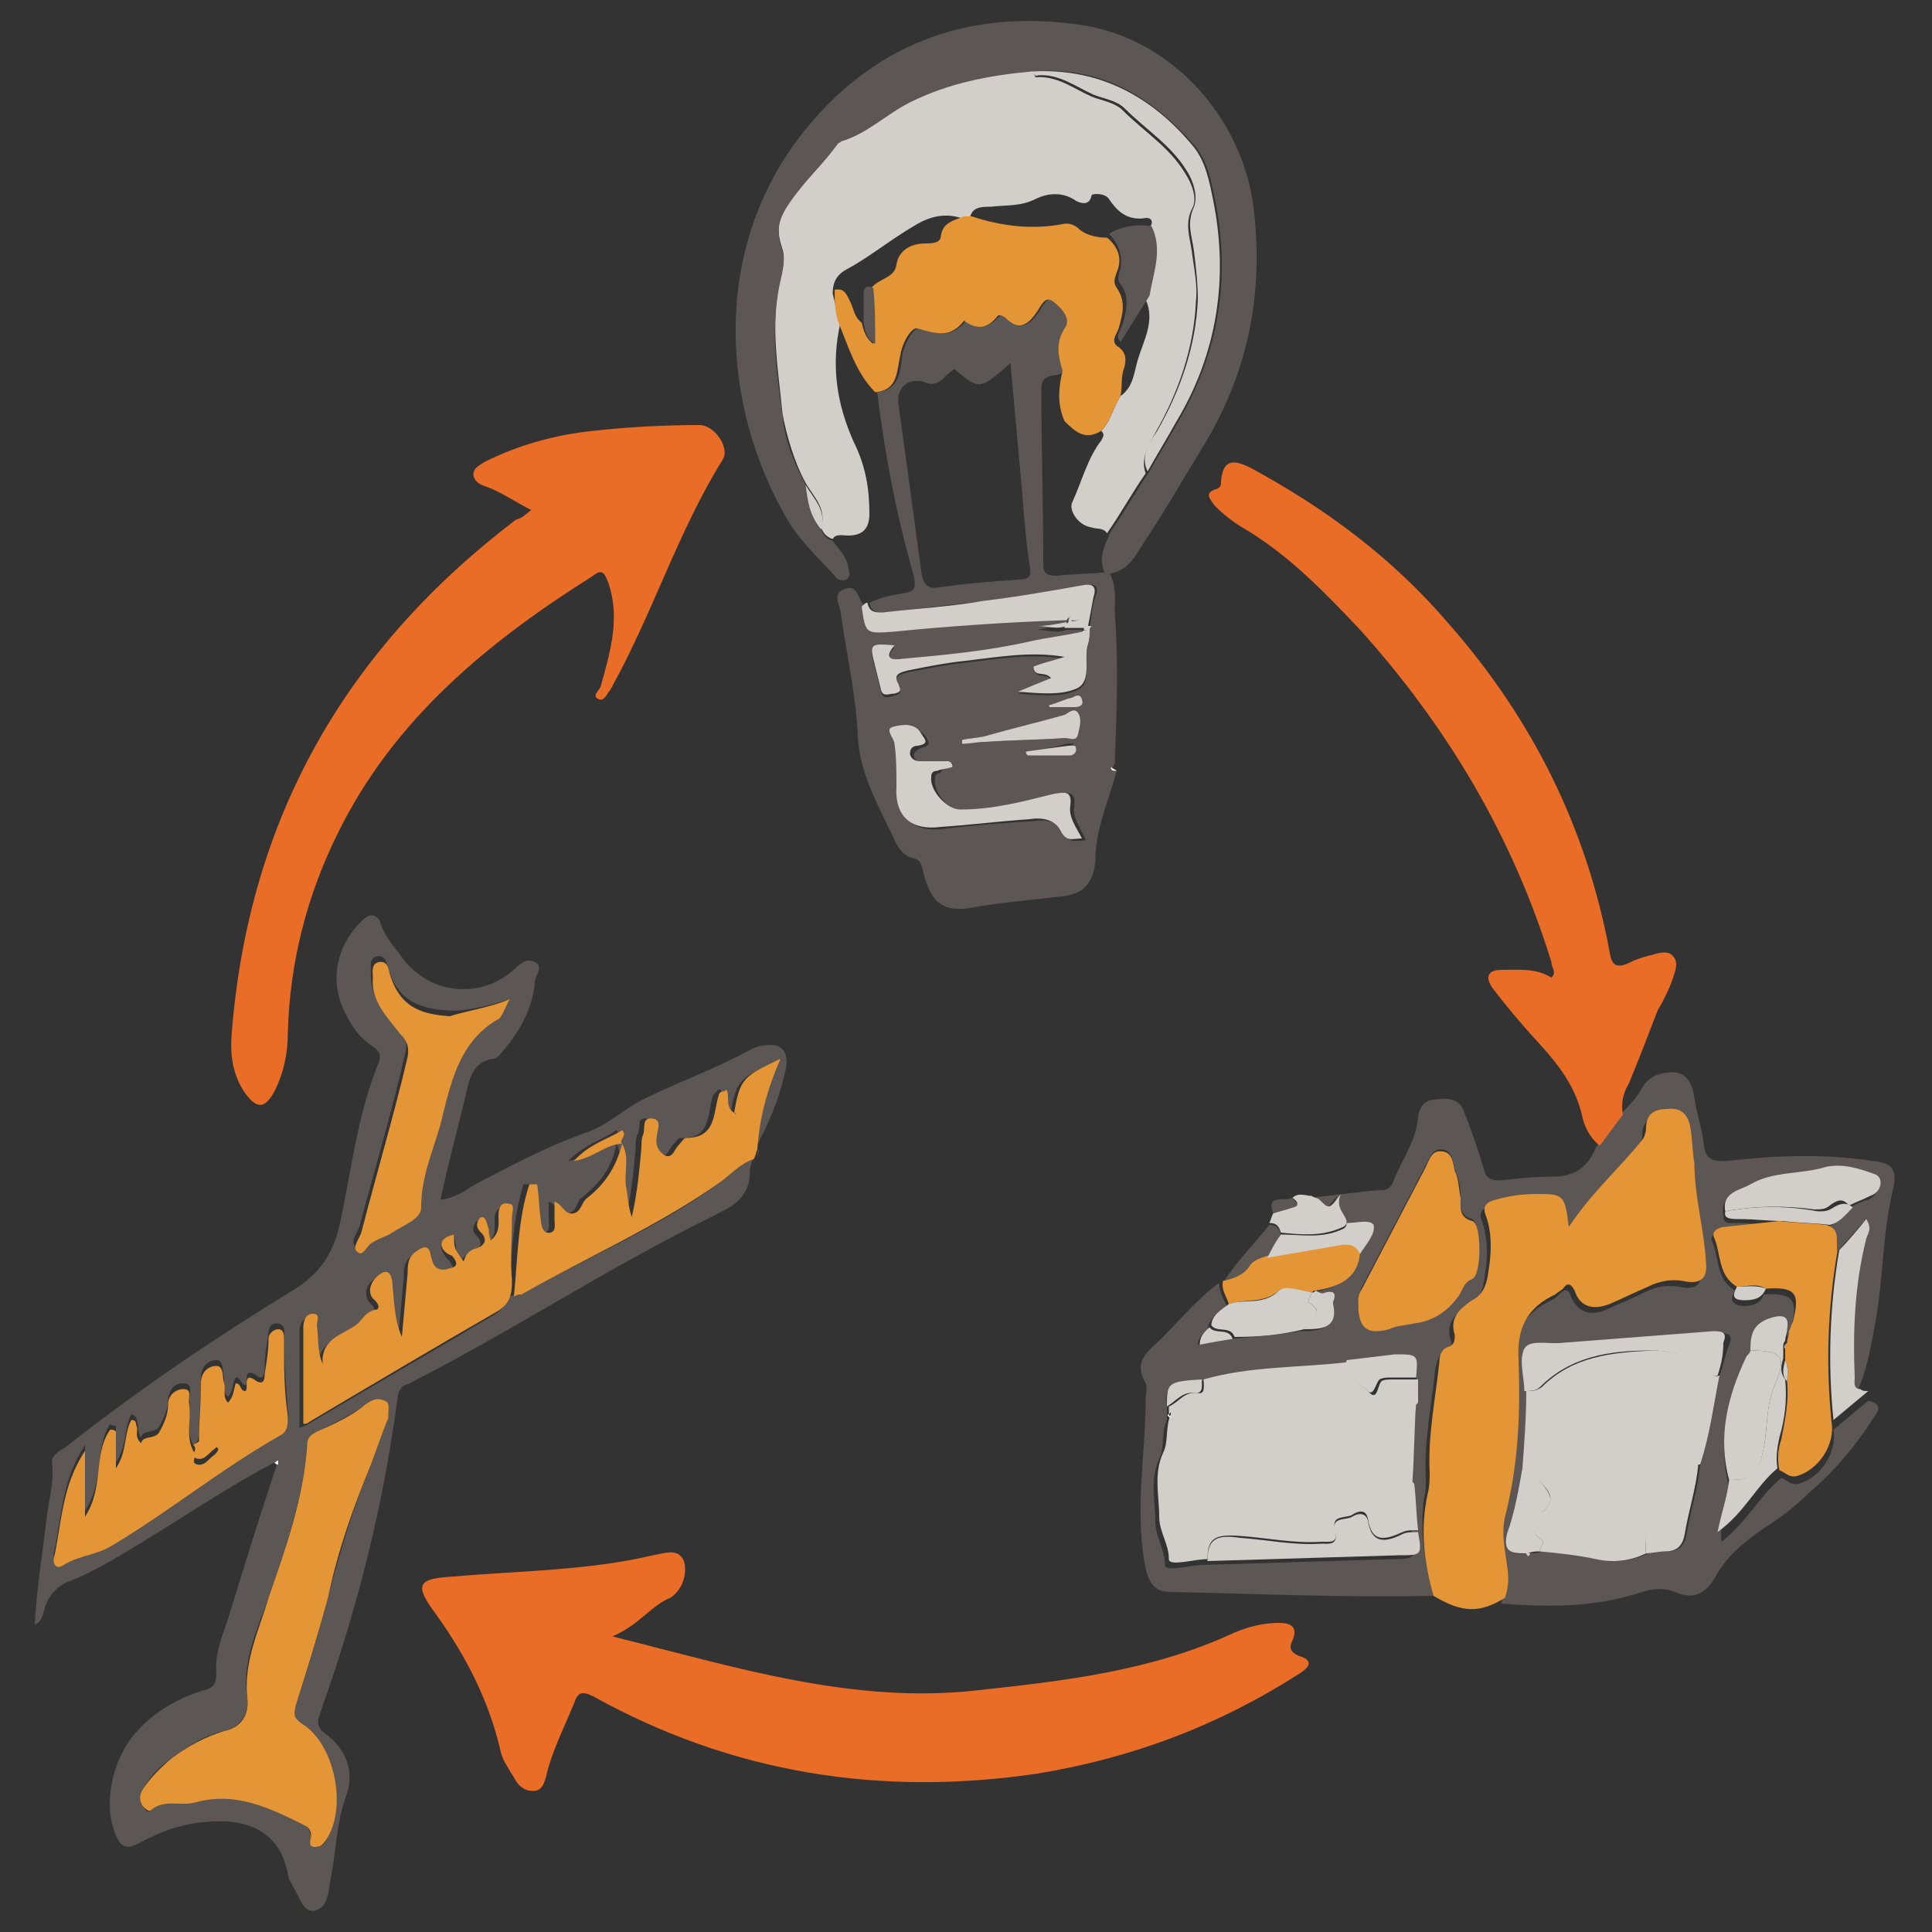 <?xml version="1.0" encoding="utf-8"?>
<!-- Generator: Adobe Illustrator 21.0.2, SVG Export Plug-In . SVG Version: 6.00 Build 0)  -->
<svg version="1.1" id="Layer_1" xmlns="http://www.w3.org/2000/svg" xmlns:xlink="http://www.w3.org/1999/xlink" x="0px" y="0px"
	 viewBox="0 0 100 100" style="enable-background:new 0 0 100 100;" xml:space="preserve">
<rect x="0" y="0" width="100" height="100" fill="#333333" stroke="none"/>
<style type="text/css">
	.st0{fill:#5C5654;}
	.st1{fill:#E96C27;}
	.st2{fill:#D2CECA;}
	.st3{fill:#E49535;}
	.st4{fill:#F5F4F3;}
	.st5{fill:#FEFDFD;}
</style>
<g>
	<path class="st0" d="M14.2,75.7c-2.3,1.2-4.5,2.7-6.8,4.1c-1.2,0.7-2.4,1.5-3.7,2c-0.6,0.2-1.2,0.7-1.4,1.5
		c-0.1,0.3-0.1,0.6-0.5,0.8c0.1-1.9,0.4-3.7,0.6-5.4c0.1-1,0.4-1.9,0.3-2.9c-0.1-0.5,0.4-0.7,0.7-0.9c3.8-3,7.8-5.7,11.9-8.2
		c1.4-0.9,2-2,2.3-3.4c0.6-2.8,0.9-5.6,2-8.3c0.2-0.5-0.1-0.7-0.4-0.9c-0.6-0.4-1-1-1.3-1.6c-0.9-1.7-0.5-3.6,0.9-4.9
		c0.4-0.4,0.8-0.2,0.9,0.2c0.2,0.6,0.6,1.1,1,1.6c1.4,2.1,4.2,2.4,6,0.7c0.3-0.3,0.6-0.5,1-0.3c0.4,0.2,0.1,0.6,0,0.9
		c-0.1,1.4-0.7,2.5-1.5,3.5c-0.2,0.2-0.4,0.6-0.7,0.6c-1.1,0.2-1.2,1.1-1.4,1.9c-0.4,1.7-0.9,3.5-1.3,5.4c0.8-0.1,1.3-0.5,1.8-0.8
		c1.9-1,3.8-2,5.8-2.7c1.1-0.4,1.9-1.2,2.9-1.7c1.8-0.9,3.8-1.6,5.6-2.6c0.2-0.1,0.5-0.2,0.8-0.2c0.7-0.1,1.1,0.3,1,1.1
		c-0.3,1.5-0.9,3-1.7,4.4c0.1-1.6,0.5-3.1,1.2-4.7c-1.9,0.9-2.1,1-2.4,2.8l0,0c-0.6-0.3-0.3-0.9-0.5-1.3c-0.1,0-0.2,0-0.2,0.1
		c-0.1,0.1-0.1,0.1-0.2,0.2c-0.3,1-0.1,2.3-1.7,2.2c-0.1,0-0.3,0.3-0.4,0.4c-0.2,0.2-0.3,0.7-0.7,0.5c-0.4-0.2-0.5-0.6-0.4-1
		c0.1-0.3,0.4-0.8-0.2-0.9c-0.6-0.1-0.3,0.5-0.5,0.8c-0.1,0.2-0.1,0.5-0.1,0.7c-0.1,1.2-0.2,2.3-0.5,3.6c-0.2-0.7-0.3-1.1-0.3-1.6
		c-0.1-0.7,0.2-1.5-0.2-2.2c-0.2-0.2,0.3-0.5,0-0.7c-0.7,0.5-1.6,0.7-2.5,1.6c1-0.2,1.6-0.9,2.5-0.9c-0.2,1.2-0.8,2-1.8,2.8
		c-0.3,0.2-0.2,0.7-0.7,0.8c-0.5,0.1-0.6-0.5-1-0.6c0,0.3,0,0.6,0,0.9c0,0.3,0.1,0.6-0.2,0.7c-0.4,0.1-0.4-0.4-0.5-0.6
		c-0.1-0.6-0.1-1.3-0.2-1.9c-0.1,0-0.2,0-0.4,0c-0.6,1.9-0.6,3.8-0.8,5.8C26.8,67,26.9,67,27,67c3.5-2,7.2-3.5,10.4-5.9
		c0.5-0.4,1-0.9,1.6-1.1c-0.3,0.4-0.1,0.9-0.3,1.4c-0.4,1-1.2,1.2-1.9,1.6c-5.3,2.6-10.3,5.9-15.6,8.6c-0.3,0.1-0.5,0.2-0.6,0.6
		c-0.7,5.4-2,10.7-3.8,15.8c-0.1,0.3-0.2,0.6-0.3,0.9c-0.1,0.3,0,0.6,0.3,0.8c1.1,0.8,1.6,2,1.1,3.3c-0.5,1.4-0.5,2.9-0.8,4.3
		c-0.1,0.6-0.1,1.4-0.8,1.6c-0.6,0.1-0.8-0.7-1.1-1.2c-0.1-0.2-0.3-0.5-0.3-0.7c-0.4-2.2-2.1-2.9-4.2-2.7c-1.3,0.1-2.4,0.5-3.5,1.1
		c-0.6,0.3-0.9,0.3-1.2-0.4c-0.7-1.6-0.2-4,1.1-5.4c0.9-1,2.1-1.7,3.4-2.1c0.5-0.1,0.7-0.3,0.7-0.9c-0.1-1,0.3-1.9,0.6-2.8
		c0.8-2.6,1.6-5.2,2.5-7.9c0-0.1,0-0.1,0-0.2C14.3,75.7,14.3,75.7,14.2,75.7z M23.5,63.9c-1,0.2-0.7,0.9-0.3,1.3
		c0.5,0.6,0.1,0.6-0.3,0.7c-0.6,0.1-0.7-0.2-0.8-0.7c-0.1-0.8-0.5-0.5-0.8-0.2c-0.4,0.3-0.4,0.7-0.4,1.1c-0.1,1.1-0.2,2.2-0.3,3.3
		c-0.4-0.9-0.4-1.9-0.5-2.9c0-0.6-0.3-0.6-0.7-0.3c-0.5,0.3-0.6,0.9-0.2,1.3c0.3,0.3,0.2,0.5,0,0.5c-0.5,0.1-0.6,0.6-1,0.8
		c-0.7,0.5-1.8,0.7-1.7,2c-0.4-0.7-0.3-1.4-0.3-2c0-0.2,0.2-0.6-0.2-0.6c-0.3,0-0.5,0.3-0.5,0.7c0,1.7,0,3.3,0,5
		c0.1,0,0.2-0.1,0.3-0.1c3.2-1.9,6.5-3.8,9.7-5.7c0.7-0.4,0.9-0.9,0.8-1.6c0-1.1,0-2.2,0-3.3c0-0.3,0.2-0.6-0.2-0.7
		c-0.4,0-0.5,0.3-0.5,0.6c0,0.4,0.1,0.9-0.4,1.3c0-0.3,0-0.4-0.1-0.6c0-0.2,0-0.5-0.3-0.6c0,0-0.2,0-0.2,0.1
		c-0.2,0.3-0.1,0.5,0.1,0.7c0.4,0.4,0,0.7-0.2,0.8c-0.4,0.1-0.6,0.3-0.7,0.7C23.6,64.6,23.6,64.6,23.5,63.9
		C23.5,63.9,23.6,63.8,23.5,63.9C23.6,63.8,23.5,63.9,23.5,63.9z M10,74.8c-0.4-0.8-0.1-1.6-0.2-2.4c0-0.3,0.2-0.8-0.3-0.8
		c-0.4,0-0.7,0.2-0.8,0.8c0,0.5-0.2,1-0.5,1.5c-0.3,0.3-0.8,0.1-0.9,0.5c-0.2-0.2-0.1-0.5-0.2-0.8c0-0.1,0-0.3-0.3-0.4
		c-0.4,0.7-0.2,1.6-0.8,2.5c0-0.8,0-1.3,0-1.9c-0.1,0-0.2,0-0.3-0.1c-0.8,1.2-0.3,3-1.3,4.5c0-1.2,0-2.2,0-3.4
		c-1.2,1.8-1.2,3.7-1.6,5.5c-0.1,0.3,0.1,0.7,0.5,0.4c0.8-0.5,1.7-0.5,2.5-1c3-1.8,5.6-4,8.7-5.7c0.4-0.2,0.5-0.6,0.4-1
		c-0.1-1.3-0.2-2.6-0.2-3.9c0-0.2,0.1-0.5-0.3-0.6c-0.3,0-0.5,0.1-0.5,0.5c-0.1,0.6-0.2,1.2-0.2,1.8c0,0.3-0.1,0.7-0.4,0.4
		c-0.8-0.5-0.4,0.4-0.6,0.5c-0.3-0.1-0.2-0.4-0.5-0.4c-0.2,0.3-0.1,0.7-0.4,1c-0.3-0.3-0.2-0.7-0.2-1c-0.1-0.3,0-0.9-0.4-0.9
		c-0.4,0-0.8,0.3-0.8,0.9c0,1-0.1,2-0.1,3C10.2,74.7,10.1,74.7,10,74.8z M20.1,73.4c0-0.4,0.1-0.7-0.2-0.9c-0.4-0.2-0.7,0-1,0.2
		c-0.8,0.6-1.7,1-2.5,1.4c-0.4,0.2-0.4,0.4-0.5,0.7c-0.2,2.7-1.1,5.3-2,7.9c-0.6,1.7-1.4,3.3-1.1,5.2c0.1,0.7-0.3,1.5-1.2,1.7
		c-1,0.2-1.9,0.8-2.7,1.4c-0.6,0.4-1.1,0.9-1.5,1.6c-0.2,0.3-0.2,0.6,0,0.9c0.1,0.1,0.2,0.4,0.4,0.2c0.7-0.7,1.6-0.2,2.3-0.4
		c2.1-0.7,3.9,0.3,5.7,1.2c0.2,0.1,0.2,0.3,0.3,0.5c0,0.2-0.1,0.5,0.2,0.6c0.3,0,0.5-0.1,0.6-0.4c1-1.7,0.4-5-1.3-6
		c-0.4-0.2-0.5-0.4-0.3-0.9c0.6-1.9,1.2-3.7,1.7-5.7c0.6-2.3,1.3-4.6,2.2-6.8C19.5,74.9,19.8,74.1,20.1,73.4z M26.4,51.7
		c-0.8,0.3-2.5,0.7-3.2,0.6c-1.8-0.1-2.6-0.7-3.1-2.1c-0.1-0.3-0.1-0.8-0.6-0.7c-0.4,0.1-0.3,0.5-0.3,0.8c-0.1,1.2,0.7,2,1.4,2.9
		c0.3,0.4,0.5,0.6,0.4,1.2c-0.7,3.1-1.6,6.1-2.4,9.1c-0.1,0.3-0.5,0.8-0.2,1c0.4,0.3,0.5-0.3,0.8-0.5c0.3-0.2,0.7-0.3,1-0.5
		c0.6-0.3,1.4-0.6,1.5-1.3c0-1.5,0.7-2.9,1-4.3c0.5-2,0.9-4.2,2.9-5.4C25.9,52.7,26.1,52.2,26.4,51.7z"/>
	<path class="st0" d="M74.2,82.6c-4.5,0.1-9-0.1-13.6-0.2c-0.8,0-1.1-0.4-1.3-1.2c-0.6-3,0-5.9,0-8.8c0-0.3,0.1-0.6,0-0.8
		c-0.7-1.2,0.2-1.7,0.8-2.3c1-1,1.9-2.1,3-2.9c0,0,0,0,0,0c0,0.4,0.2,0.8,0.4,1.2c-0.4,0.3-0.9,0.6-1,1.2c-0.2,0.2-0.5,0.4-0.5,0.8
		c0.6-0.1,1.2-0.2,1.7-0.3c1.2-0.1,2.4-0.2,3.6-0.4c0.8,0,1.8,0,1.5-1.3c0,0,0-0.1,0-0.1c0.2-0.4,0-0.6-0.4-0.5
		c-0.2,0.1-0.4,0-0.5-0.1c1.1-0.2,2.2-0.6,2.3-2c0.4-0.5,0.9-1,0.7-1.5c-0.1-0.3-0.9-0.1-1.4-0.1c-0.1-0.4-0.6-0.7-0.3-1.4
		c-0.6,0.8-0.6,0.8-1.1,0.3c-0.1-0.1-0.3-0.2-0.4-0.2c1.2-0.1,2.5-0.3,3.7-0.4c0.3,0,0.5,0,0.7-0.4c0.4-1.1,1.2-2.1,1.3-3.4
		c0.1-0.6,0.4-0.9,1-0.9c0.6-0.1,1.2,0,1.4,0.7c0.4,1,0.7,1.9,1,2.9c0.1,0.5,0.4,0.6,0.8,0.6c0.9-0.1,1.9-0.2,2.8-0.2
		c1.1,0,1.8-0.5,2.2-1.5c0.4-0.5,0.8-1.1,1.2-1.6c0.4-0.5,0.9-0.9,1.2-1.5c0.4-0.7,1.1-0.8,1.7-0.8c0.7,0.1,0.9,0.7,1,1.3
		c0.1,0.8,0.4,1.6,0.5,2.5c0.1,0.7,0.4,0.8,1.1,0.8c2.6-0.3,5.1-0.4,7.7,0c0.9,0.1,1.2,0.4,1,1.4c-0.6,2.4-0.5,4.9-1,7.3
		c-0.2,1.1-0.4,2.2-0.9,3.3c-0.4,0-0.3-0.4-0.3-0.6c-0.1-2.4,0-4.8,0.6-7.2c0.1-0.3,0.2-0.5,0-1c-0.5,0.6-1,1.1-1.4,1.6
		c-0.1-0.5,0.1-1.2-0.6-1.4c0.6,0,0.9-0.5,1.2-0.9c0.3-0.2,0.7-0.4,1.1-0.5c0.6-0.3,0.7-1,0.3-1.1c-0.8-0.3-1.7-0.6-2.6-0.4
		c-1.3,0.3-2.7,0.2-3.9,0.9c-0.6,0.3-1.5,0.4-1.3,1.4c0,0.5,0.3,0.4,0.6,0.4c0.7,0,1.5,0.1,2.2,0.1c-0.9,0.1-1.9,0.2-2.8,0.3
		c-0.3,0-0.7,0.2-0.6,0.5c0.4,0.9,0.2,2,1.2,2.6c-0.2,0.4-0.3,0.7,0.4,0.8c0.5,0,0.9-0.1,1.1-0.6c1.5-0.1,1.8,0.3,1.4,1.7
		c0,0.2-0.1,0.3-0.2,0.5c0-0.7-0.1-0.8-0.8-0.6c-1,0.2-1.1,0.9-1.1,1.7c-0.1,0.1-0.2,0.2-0.2,0.3c-1,2-1.5,4.1-0.9,6.4
		c-0.1,0.9-0.5,1.7-0.4,2.8c1.3-1,2-2.4,3.1-3.3c0.3,0.1,0.5,0.4,0.9,0.3c1.1-0.3,2-1.6,1.8-2.8c0.6-0.5,1.2-1,1.8-1.5
		c0.9,0.2,0.4,0.7,0.2,1c-0.9,1.4-2,2.7-3.3,3.8c-0.7,0.7-1.5,1.3-2.3,1.8c-1,0.7-1.9,1.4-2.5,2.5c-0.4,0.7-1,1.3-2.1,0.8
		c-0.5-0.2-1.1-0.2-1.7,0c-2.4,0.8-4.8,0.8-7.3,0.6c0.2-0.5,0.2-1.1,0.1-1.7c-0.1-0.8-0.3-1.6-0.1-2.5c0.6-2.7,0.8-5.4,0.7-8.1
		c-0.1-1.6,0.4-2.7,1.9-3.4c0.2-0.1,0.3-0.2,0.4-0.3c0.3-0.3,0.5-0.3,0.6,0.1c0.4,0.9,1.1,1,1.8,0.7c0.7-0.3,1.4-0.6,2-0.9
		c0.6-0.3,1.1-0.4,1.8-0.3c0.9,0.2,1.2-0.1,1.2-1c-0.1-1.7-0.6-3.4-0.6-5.1c0-0.6-0.1-1.2-0.2-1.8c-0.1-0.6-0.5-1-1.2-1
		c-0.6,0.1-1.1,0.3-1.1,1c0,0.2,0,0.4-0.2,0.6c-1.2,1.5-2.7,2.7-3.8,4.5c-0.2-1.7-0.2-1.7-1.7-1.7c-0.7,0-1.4,0.1-2.1,0.3
		c-0.4,0.1-0.7,0.3-0.5,0.8c0.3,0.8,0.3,1.7,0.2,2.5c-0.1,0.6-0.1,1.5-0.9,1.9c-0.7,0.4-1.2,0.9-0.9,1.8c0.1,0.2,0,0.5-0.3,0.6
		c-0.4,0.1-0.4,0.5-0.5,0.8c-0.2,1.9-0.6,3.8-0.5,5.7c0,0.4,0,0.7-0.1,1.1C73.5,79.1,73.7,80.9,74.2,82.6z M79,80.4
		c0,0.1,0.1,0.1,0.1,0.2c0-0.1,0.1-0.1,0.1-0.2c0.2,0,0.4,0,0.6-0.1c1,0.1,1.9,0.2,2.9,0.4c0.9,0.2,1.8,0.1,2.6-0.3
		c0.3,0,0.7-0.1,1-0.1c0.6,0,0.9-0.3,1-0.9c0.2-1.2,0.6-2.4,0.7-3.6c0.5-1.5,0.7-3.1,1-4.6c0.2-0.5,0.3-1.1,0.5-1.6
		c0.2-0.5,0-0.6-0.5-0.6c-2.6,0.2-5.2,0.4-7.8,0.6c-0.7,0.1-1.7-0.3-2,0.3c-0.3,0.5,0,1.4,0,2.2c-0.1,1.3-0.2,2.7-0.2,4
		c-0.2,1.1-0.3,2.3-0.7,3.4C77.9,80.3,78.3,80.5,79,80.4z M73.3,72.6c0-0.4,0-0.8,0-1.2c0.1-1.2,0.1-1.2-1.1-1.1
		c-0.8,0.1-1.7,0.2-2.5,0.3c-2.5,0.3-5,0.2-7.5,0.9c-1.8,0.1-1.9,0.2-1.8,1.4c0,0.1,0,0.3,0,0.4c0,0.1,0,0.1,0,0.2
		c-0.3,0.6-0.1,1.4-0.4,2c-0.5,1.1-0.2,2.2-0.2,3.3c0,0.7,0.5,1.4,0.5,2.2c0,0.4,1.3,0,2,0c3.3-0.1,6.6-0.2,9.8-0.3
		c1.2,0,1.2-0.1,1-1.2c-0.1-0.8-0.1-1.6-0.2-2.4C73.2,75.4,73.2,74,73.3,72.6z M70.3,67.5c0,1.2,0.4,1.6,1.6,1.2
		c0.4-0.1,0.8-0.2,1.3-0.3c0.9-0.1,1.6-0.6,2.2-1.3c0.3-0.3,0.3-0.8,0.8-1c0.5-0.2,0.4-2.8,0-3c-0.7-0.2-0.6-0.7-0.6-1.2
		c0-0.5-0.1-0.9-0.3-1.4c-0.1-0.3-0.1-0.9-0.6-1c-0.6-0.1-0.7,0.5-0.9,0.8c-1.1,2.1-2.2,4.2-3.3,6.3C70.3,67,70.3,67.3,70.3,67.5z"
		/>
	<path class="st1" d="M31.7,84.7c6.4,1.6,12.4,3.5,18.8,2.8c4.6-0.5,9.1-1,13.4-3c0.7-0.3,1.5-0.5,2.3-0.5c0.6,0,1,0.2,0.7,0.9
		c-0.2,0.4-0.1,0.6,0.3,0.8c0.7,0.2,0.7,0.5,0.1,0.9c-4.2,2.7-8.7,4.4-13.6,5.2c-8.1,1.2-15.8,0-23-4c-0.6-0.3-0.8-0.2-1,0.4
		c-0.5,1.2-1.1,2.4-1.4,3.6c-0.1,0.4-0.2,0.9-0.7,0.9c-0.5,0-0.8-0.3-1-0.7c-0.3-0.5-0.6-0.9-0.7-1.4c-0.6-2.6-1.8-4.9-3.3-7
		c-1.2-1.6-1-1.9,0.9-2c3.4-0.3,6.9-0.3,10.3-1.1c0.6-0.1,1.3-0.4,1.6,0.3c0.2,0.7-0.1,1.5-0.7,1.9C33.7,83.1,33.1,84.1,31.7,84.7z"
		/>
	<path class="st2" d="M43.5,16.7c-0.5,2.2-0.2,4.2,0.7,6.2c0.6,1.2,0.8,2.4,0.8,3.7c0,0.9-0.5,1.2-1.4,1.1c-0.2,0-0.4,0-0.5,0.2
		c-0.3-0.1-0.5-0.3-0.6-0.6c0.3-1-0.4-1.6-0.8-2.3c-0.6-1.1-1-2.5-1.2-3.6c-0.2-2.1-0.6-4.3-0.2-6.5c0.1-0.7,0.4-1.4,0.2-2
		c-0.3-0.9-0.3-1.5,0.3-2.4c0.8-1.2,1.9-2,2.6-3.2c0-0.1,0.1-0.1,0.2-0.1c1.3-0.4,2.3-1.4,3.5-2c2-1,4.1-1.4,6.3-1.6
		C53.5,3.8,53.6,4,53.6,4c1.1-0.1,2,0.6,2.9,1c0.5,0.2,1.2,0.3,1.6,0.7c1.1,1.1,2.4,1.9,3.2,3.2c0.4,0.6,0.7,1.4,0.4,1.9
		c-0.4,0.8-0.1,1.5,0,2.3c0.1,0.8,0.3,1.7,0.2,2.5c-0.1,2.4-0.9,4.7-2.1,6.8c-0.3,0.6-0.8,1.3-0.5,2.1c-0.7,1-1.3,2.1-2,3.1
		c-0.2-0.3-0.5-0.2-0.8-0.3c-0.7-0.1-1.2-0.9-1-1.3c0.5-1.1,0.8-2.3,1.5-3.2c0.1-0.2,0.2-0.3,0-0.5c0.5-0.5,0.6-1.2,1-1.8
		c0.7-0.5,0.7-1.3,0.9-1.9c0.3-1,0.9-2,0.4-3.1c0.2-1.2,0.7-2.4,0.1-3.6c0.4-0.4,0.2-0.7-0.2-0.6c-0.9,0.1-1.4-0.4-1.8-1
		c-0.2-0.3-0.8-0.3-0.9-0.2c-0.1,0.6-0.6,0.4-0.8,0.3c-0.7-0.5-1.5-0.4-2.1-0.1c-0.8,0.4-1.5,0.3-2.3,0.4c-0.5,0-1,0-1.1,0.6
		c-0.1,0-0.2,0-0.4,0c-0.9-0.3-1.7-0.1-2.5,0.4c-1.2,0.7-2.3,1.6-3.4,2.2c-0.6,0.3-0.8,0.7-0.8,1.3C43.2,15.6,43.3,16.1,43.5,16.7z"
		/>
	<path class="st0" d="M57.8,39.9c-0.4,1.5-1.1,3-1.1,4.6c-0.1,1.2-0.6,1.8-1.8,1.9c-1.6,0.2-3.1,0.3-4.7,0.6c-1.3,0.2-2-0.2-2.4-1.8
		c-0.1-0.4-0.1-0.7-0.6-0.8c-0.4-0.1-0.6-0.4-0.8-0.7c-0.8-1.8-1.9-3.5-2-5.6c-0.1-2.2-0.6-4.3-0.9-6.5c-0.1-0.4-0.4-0.9,0.2-1.1
		c0.7-0.3,0.7,0.5,1,0.8c0.2,1.4,0.3,1.4,1.6,1.3c3-0.3,6-0.5,9-0.6c0,0.1-0.1,0.2-0.1,0.3c0,0,0,0,0,0c-0.5,0.1-1,0.2-1.5,0.3
		c0.5,0,1,0.2,1.5,0c0.3,0,0.5,0,0.8,0c0,0.1,0,0.1,0,0.2c-0.9,0.2-1.8,0.3-2.7,0.5c-2.2,0.5-4.4,0.7-6.6,0.9
		c-0.6,0.1-0.9-0.1-0.4-0.7c-1.3,0-1.3,0-1,1.1c0.1,0.4,0.2,0.8,0.3,1.2c0.1,0.4,0.4,0.3,0.7,0.2c0.4-0.1,0.3-0.2,0.2-0.5
		c-0.3-0.5,0.1-0.6,0.5-0.7c1-0.2,2-0.4,3-0.5c1.7-0.2,3.3-0.5,5.1-0.2c-0.5,0.2-1.1,0.4-1.6,0.5c0.1,0.6,0.7,0.2,0.9,0.6
		c-0.5,0.2-1,0.4-1.7,0.7c1.2,0.1,2.3,0.2,3.1-0.2c0.7-0.3,0.3-1.4,0.5-2.2c0.1-0.3,0.1-0.5,0.1-0.8c0-0.1,0-0.1,0-0.2
		c0.1-0.5,0.1-1.1,0.3-1.6c0.2-0.6,0-0.7-0.6-0.6c-1.7,0.3-3.4,0.6-5.1,0.8c-1.7,0.2-3.5,0.4-5.2,0.6c-0.4,0-0.7,0-0.8-0.5
		c0.6-0.3,1.2-0.4,1.8-0.5c0.6-0.1,0.6-0.3,0.5-0.9c-0.9-3.1-1.5-6.3-1.9-9.5c1.2-0.1,1.2-1.2,1.3-1.9c0.1-0.6,0.6-1.5,0.9-1.4
		c0.9,0.3,1.7,0.5,2.4-0.4c0.6,0.5,1.1,0.4,1.7-0.2c0.2-0.2,0.4,0,0.5,0.1c0.7,0.7,1.2,0.2,1.6-0.4c0.2-0.3,0.4-0.8,0.8-0.5
		c0.4,0.3,0.9,0.8,0.6,1.4c-0.5,0.8-0.3,1.5-0.1,2.2c-0.3,0.4-1.2,0-1.2,0.9c0,3,0.1,6.1,0.1,9.1c0,0.5,0.2,0.6,0.7,0.6
		c0.9-0.1,1.8-0.1,2.7-0.2c0.4,0.7,0.3,1.4,0.3,2.1c0.2,2.6,0.1,5.2,0,7.8C57.5,39.9,57.6,39.9,57.8,39.9z M51,38.1
		c-0.4,0.1-0.8,0.1-1.2,0.2c0,0.1,0,0.1,0,0.2c0.4,0,0.8-0.1,1.2-0.1c1.4-0.1,2.7-0.1,4.1-0.2c0.2,0,0.6,0.1,0.7-0.2
		c0.1-0.3,0.2-0.8,0-1.1c-0.2-0.3-0.5,0-0.7,0.1C53.7,37.4,52.3,37.8,51,38.1z M52.3,18.8c-1.6,1.4-1.6,1.4-2.9,0.3
		c-0.5,0.3-0.8,1-1.5,0.7c-0.8-0.3-1.5,0.2-1.4,1.1c0.4,2.9,0.8,5.8,1.2,8.8c0.1,0.6,0.4,0.8,0.9,0.7c1.4-0.2,2.7-0.3,4.1-0.4
		c0.6,0,0.7-0.2,0.6-0.7c-0.2-1.3-0.3-2.6-0.4-3.9C52.7,23.2,52.5,21,52.3,18.8z M49.3,39.7c0-0.1,0-0.1,0-0.2c-0.5,0-1,0-1.5,0
		c-0.3,0-0.5-0.2-0.5-0.4c0-0.2,0.2-0.3,0.4-0.4c0.5-0.1,0.4-0.3,0.2-0.6c-0.4-0.5-1-0.5-1.4-0.4c-0.6,0.1,0,0.6,0,0.9
		c0.1,0.7,0.2,1.5,0.1,2.2c-0.1,1.6,0.7,2.3,2.3,2.1c1.5-0.2,3.1-0.3,4.6-0.4c0.6-0.1,1.3,0,1.6,0.6c0.3,0.6,0.6,0.4,1.1,0.4
		c-0.3-0.7-0.7-1.2-0.6-1.7c0.1-0.9-0.3-0.8-0.9-0.6c-1.6,0.4-3.2,0.8-4.8,0.8c-0.8,0-1.6-1-1.5-1.7c0-0.2,0.1-0.3,0.3-0.3
		C48.7,39.8,49,39.7,49.3,39.7z M53.1,38.9c0,0,0,0.1,0,0.1c0.7,0,1.4,0,2.2,0c0.2,0,0.3,0,0.3-0.3c0-0.3-0.2-0.2-0.4-0.2
		C54.5,38.7,53.8,38.8,53.1,38.9z M54.3,36.5c0,0,0,0.1,0,0.1c0.4,0,0.8,0,1.2,0c0.3,0,0.5-0.2,0.4-0.4c-0.1-0.3-0.3-0.1-0.5-0.1
		C55.1,36.3,54.7,36.4,54.3,36.5z"/>
	<path class="st1" d="M27.5,26.4c-0.8-0.4-1.5-0.9-2.3-1.2c-0.3-0.1-0.6-0.2-0.7-0.6c0-0.4,0.3-0.5,0.6-0.7c1.8-0.9,3.7-1.4,5.6-1.6
		c1.8-0.2,3.7-0.3,5.5-0.3c0.8,0,1.6,1.2,1.2,1.8c-2.3,3.7-3.6,7.9-5.7,11.7c0,0.1-0.1,0.1-0.1,0.2c-0.2,0.2-0.3,0.6-0.6,0.5
		c-0.4-0.2,0-0.4,0.1-0.7c0.5-1.8,1-3.5,0.4-5.3c-0.2-0.5-0.3-0.8-0.8-0.4c-5.4,3.4-10.3,7.4-13.2,13.3c-1.6,3.2-2.5,6.7-2.6,10.3
		c0,1.1-0.2,2.1-0.7,3.1c-0.5,0.9-0.9,0.9-1.5,0.1c-0.7-1-0.8-2.1-0.7-3.2c0.9-11.1,5.9-19.8,14.7-26.5
		C27.1,26.8,27.2,26.6,27.5,26.4z"/>
	<path class="st1" d="M84,57.7c-0.4,0.5-0.8,1.1-1.2,1.6c-0.5-0.4-0.8-1-0.9-1.5c-0.4-1.8-1.5-3-2.7-4.3c-0.7-0.8-1.3-1.5-1.9-2.3
		c-0.4-0.5-0.4-1,0.4-1c0.9,0,1.8-0.1,2.6,0.4c0.3-0.3,0-0.5,0-0.8c-2-6.5-5.4-12.2-9.9-17.2c-1.8-1.9-3.7-3.9-6.1-5.3
		c-0.5-0.3-1-0.7-1.4-1.1c-0.3-0.4-0.6-0.7,0.1-0.9c0.2-0.1,0.2-0.2,0.2-0.4c0.1-1,0.5-1.2,1.5-0.7c3.9,2.1,7.4,4.7,10.3,8.1
		c4.3,4.9,7.1,10.5,8.3,16.9c0.1,0.7,0.3,1,1.1,0.6c0.4-0.2,0.8-0.3,1.2-0.4c0.3-0.1,0.8-0.2,1,0.1c0.3,0.3,0.1,0.8,0,1.1
		c-0.2,0.6-0.5,1.2-0.8,1.7c-0.5,1.3-1,2.6-1.5,3.8C84,56.6,83.9,57.1,84,57.7z"/>
	<path class="st0" d="M53.4,3.7c-2.2,0.2-4.3,0.6-6.3,1.6c-1.2,0.6-2.2,1.6-3.5,2c-0.1,0-0.1,0.1-0.2,0.1c-0.8,1.1-1.8,2-2.6,3.2
		c-0.6,0.9-0.6,1.5-0.3,2.4c0.2,0.6-0.1,1.4-0.2,2c-0.4,2.2-0.1,4.4,0.2,6.5c0.1,1.2,0.6,2.5,1.2,3.6c0.2,0.8,0.2,1.7,0.8,2.3
		c0.1,0.3,0.3,0.5,0.6,0.6c0.3,0.4,0.7,0.8,0.8,1.3c0,0.2,0.2,0.5-0.1,0.7c-0.2,0.1-0.5,0-0.6-0.2c-0.9-1-1.9-1.9-2.5-3
		c-3.3-5.7-3.9-13.6,0.6-19.6C45,2.3,50.1,0.4,56,1.3c4.7,0.7,8.4,4.9,8.9,9.6c0.5,4.3-0.3,8.3-2.5,12c-1.1,1.8-2.2,3.7-3.4,5.5
		c-0.4,0.7-0.9,1.3-1.8,1.3c-0.4-0.8,0-1.5,0.3-2.2c0.7-1,1.3-2.1,2-3.1c0.5-0.9,1-1.7,1.5-2.6c2.1-3.6,2.7-7.4,1.9-11.4
		c-0.2-1-0.4-2.1-1.1-2.9C59.5,4.9,56.9,3.4,53.4,3.7z"/>
	<path class="st3" d="M74.2,82.6c-0.5-1.7-0.7-3.5-0.3-5.3c0.1-0.4,0.1-0.7,0.1-1.1c-0.1-1.9,0.3-3.8,0.5-5.7c0-0.3,0.1-0.7,0.5-0.8
		c0.3-0.1,0.3-0.4,0.3-0.6c-0.3-0.9,0.3-1.4,0.9-1.8c0.8-0.4,0.8-1.3,0.9-1.9c0.1-0.8,0.1-1.7-0.2-2.5c-0.2-0.5,0.1-0.7,0.5-0.8
		c0.7-0.2,1.4-0.3,2.1-0.3c1.4,0,1.5,0,1.7,1.7c1.2-1.8,2.6-3,3.8-4.5c0.1-0.1,0.2-0.4,0.2-0.6c0-0.8,0.5-1,1.1-1
		c0.7-0.1,1.1,0.3,1.2,1c0.1,0.6,0.1,1.2,0.2,1.8c0,1.7,0.5,3.4,0.6,5.1c0.1,0.9-0.3,1.2-1.2,1c-0.6-0.1-1.2,0-1.8,0.3
		c-0.7,0.3-1.3,0.6-2,0.9c-0.8,0.3-1.5,0.2-1.8-0.7c-0.2-0.4-0.4-0.4-0.6-0.1c-0.1,0.1-0.3,0.2-0.4,0.3c-1.5,0.7-2,1.8-1.9,3.4
		c0.1,2.7,0,5.4-0.7,8.1c-0.2,0.9,0,1.7,0.1,2.5c0.1,0.6,0.1,1.1-0.1,1.7C76.6,83.5,75.7,83.5,74.2,82.6z"/>
	<path class="st3" d="M55,19.2c-0.2-0.7-0.4-1.4,0.1-2.2c0.4-0.5-0.2-1.1-0.6-1.4c-0.4-0.3-0.6,0.2-0.8,0.5
		c-0.4,0.6-0.9,1.1-1.6,0.4c-0.1-0.1-0.4-0.3-0.5-0.1c-0.5,0.6-1,0.7-1.7,0.2c-0.7,0.9-1.4,0.7-2.4,0.4c-0.3-0.1-0.8,0.7-0.9,1.4
		c-0.2,0.8-0.1,1.8-1.3,1.9c-1-1-1.4-2.4-1.9-3.6c-0.2-0.6-0.2-1.1-0.2-1.7c0.5-0.1,0.6,0.2,0.8,0.6c0.2,0.4,0.2,0.8,0.6,1.1
		c0.1,0.4,0.2,0.8,0.6,1.1c0-1,0.1-2-0.1-2.9c0.4-0.5,1.2-0.5,1.3-1.2c0.1-0.7,0.7-1.1,1.5-1.1c0.3,0,0.8,0,0.8-0.4
		c0.1-0.7,0.7-0.8,1.2-1c0.1,0,0.2,0,0.4,0c1.5,0.5,3.1,0.7,4.7,0.4c0.4-0.1,0.7,0.1,0.9,0.3c0.4,0.3,0.9,0.4,1.4,0.4
		c0.6,0.5,0.8,1.1,0.5,1.8c-0.1,0.3-0.2,0.5,0,0.8c0.5,0.7,0.3,1.4,0.1,2.1c-0.1,0.3-0.4,0.6-0.1,0.9c0.5,0.3,0.5,0.7,0.4,1.1
		c-0.2,0.5-0.1,1-0.2,1.5c-0.4,0.6-0.5,1.3-1,1.8c-0.8,0.5-1.3,0.1-1.9-0.5C54.7,20.9,54.8,20,55,19.2z"/>
	<path class="st3" d="M38,57.6c0.3-1.8,0.5-1.9,2.4-2.8c-0.7,1.6-1.1,3.1-1.2,4.7c0,0,0,0,0,0c-0.1,0.2-0.1,0.4-0.2,0.5c0,0,0,0,0,0
		c-0.6,0.2-1.1,0.7-1.6,1.1C34.2,63.4,30.5,65,27,67c-0.1,0-0.2,0-0.4,0.1c0.2-2,0.2-4,0.8-5.8c0.1,0,0.2,0,0.4,0
		c0.1,0.6,0.1,1.3,0.2,1.9c0,0.2,0.1,0.7,0.5,0.6c0.3-0.1,0.2-0.4,0.2-0.7c0-0.3,0-0.6,0-0.9c0.4,0.1,0.5,0.7,1,0.6
		c0.4-0.1,0.4-0.6,0.7-0.8c0.9-0.7,1.5-1.6,1.8-2.8l0,0c0.4,0.7,0.1,1.4,0.2,2.2c0.1,0.5,0.1,1,0.3,1.6c0.3-1.3,0.4-2.5,0.5-3.6
		c0-0.2,0-0.5,0.1-0.7c0.1-0.3-0.1-0.9,0.5-0.8c0.5,0.1,0.2,0.6,0.2,0.9c-0.1,0.5,0.1,0.8,0.4,1c0.4,0.2,0.5-0.3,0.7-0.5
		c0.1-0.1,0.3-0.4,0.4-0.4c1.6,0,1.4-1.3,1.7-2.2c0-0.1,0.1-0.2,0.2-0.2c0,0,0.1,0,0.2-0.1C37.8,56.7,37.5,57.3,38,57.6
		C38.1,57.7,38.1,57.7,38,57.6c0.1,0.1,0.1,0.1,0.1,0.1C38.1,57.7,38.1,57.7,38,57.6z"/>
	<path class="st2" d="M44.9,31.2c0.1,0.5,0.4,0.5,0.8,0.5c1.7-0.2,3.5-0.3,5.2-0.6c1.7-0.2,3.4-0.5,5.1-0.8c0.5-0.1,0.8,0,0.6,0.6
		c-0.1,0.5-0.2,1.1-0.3,1.6c-0.1,0-0.3,0-0.4,0c-0.3,0-0.5,0-0.8,0c0-0.1,0-0.1,0-0.2c0,0,0,0,0,0c0.1,0,0.2-0.1,0.2-0.1
		c0.2-0.1,0.5,0,0.6-0.2c-0.3-0.1-0.5-0.2-0.7,0.1l0,0c-3,0.1-6,0.3-9,0.6c-1.4,0.1-1.4,0.1-1.6-1.3C44.8,31.2,44.8,31.2,44.9,31.2z
		"/>
	<path class="st2" d="M96.7,72c-0.6,0.5-1.2,1-1.8,1.5c-0.3-2.9-0.2-5.9,0.3-8.8c0.5-0.5,0.9-1,1.4-1.6c0.3,0.5,0.1,0.7,0,1
		c-0.6,2.4-0.7,4.7-0.6,7.2c0,0.2-0.1,0.6,0.3,0.6C96.4,72,96.5,72,96.7,72z"/>
	<path class="st2" d="M67.9,61.9c0.1,0.1,0.3,0.1,0.4,0.2c0.5,0.5,0.5,0.5,1.1-0.3c-0.3,0.7,0.2,1,0.3,1.4c0,0.3-0.2,0.3-0.4,0.4
		c-1,0.4-2,0.3-3,0.2c-0.1-0.3-0.2-0.5-0.6-0.5c0.1-0.2,0.1-0.3,0.2-0.5c0.3-0.1,0.7-0.2,1-0.3c0.5-0.2,0.1-0.4,0-0.5
		C67.2,61.7,67.6,61.9,67.9,61.9z"/>
	<path class="st0" d="M65.7,63.4c0.4,0,0.5,0.2,0.6,0.5c-0.2,0.4-0.4,0.8-0.7,1.2c-0.3,0.1-0.7,0.1-0.9,0.5
		c-0.3,0.5-0.9,0.7-1.4,0.8c0,0,0,0,0,0C64,65.3,64.9,64.4,65.7,63.4z"/>
	<path class="st0" d="M66.9,62c0.1,0.2,0.5,0.4,0,0.5c-0.3,0.1-0.7,0.2-1,0.3C65.5,61.8,66.5,62.2,66.9,62z"/>
	<path class="st0" d="M39.1,60c0.1-0.2,0.1-0.4,0.2-0.5C39.3,59.6,39.2,59.8,39.1,60z"/>
	<path class="st4" d="M57.8,39.9c-0.2,0-0.3,0-0.3-0.2C57.6,39.8,57.7,39.8,57.8,39.9z"/>
	<path class="st3" d="M20.1,73.4c-0.3,0.7-0.6,1.6-0.9,2.4c-0.9,2.2-1.7,4.4-2.2,6.8c-0.5,1.9-1.1,3.8-1.7,5.7
		c-0.1,0.5-0.1,0.6,0.3,0.9c1.7,1,2.4,4.3,1.3,6c-0.2,0.3-0.3,0.4-0.6,0.4c-0.4,0-0.2-0.4-0.2-0.6c0-0.2-0.1-0.4-0.3-0.5
		c-1.8-0.9-3.6-1.8-5.7-1.2c-0.8,0.2-1.6-0.2-2.3,0.4c-0.1,0.1-0.3-0.1-0.4-0.2c-0.2-0.3-0.2-0.6,0-0.9c0.4-0.6,0.9-1.1,1.5-1.6
		c0.8-0.6,1.7-1.1,2.7-1.4c1-0.2,1.3-1,1.2-1.7c-0.2-1.9,0.6-3.5,1.1-5.2c0.9-2.6,1.8-5.1,2-7.9c0-0.3,0.1-0.5,0.5-0.7
		c0.9-0.4,1.8-0.8,2.5-1.4c0.3-0.2,0.6-0.4,1-0.2C20.2,72.6,20.1,72.9,20.1,73.4z"/>
	<path class="st3" d="M10.3,74.6c0-1,0.1-2,0.1-3c0-0.6,0.4-0.9,0.8-0.9c0.4,0,0.3,0.6,0.4,0.9c0.1,0.3-0.1,0.7,0.2,1
		c0.3-0.3,0.3-0.7,0.4-1c0.3,0,0.2,0.4,0.5,0.4c0.2-0.1-0.2-1.1,0.6-0.5c0.4,0.2,0.4-0.2,0.4-0.4c0.1-0.6,0.2-1.2,0.2-1.8
		c0-0.3,0.3-0.5,0.5-0.5c0.3,0,0.3,0.3,0.3,0.6c0,1.3,0,2.6,0.2,3.9c0,0.4,0,0.8-0.4,1c-3,1.7-5.7,3.9-8.7,5.7
		c-0.8,0.5-1.7,0.5-2.5,1c-0.4,0.3-0.6-0.1-0.5-0.4c0.4-1.8,0.4-3.7,1.6-5.5c0,1.2,0,2.1,0,3.4c1-1.5,0.4-3.2,1.3-4.5
		c0.1,0,0.2,0,0.3,0.1c0,0.6,0,1.1,0,1.9c0.6-0.9,0.4-1.8,0.8-2.5c0.3,0,0.2,0.2,0.3,0.4c0,0.3-0.1,0.5,0.2,0.8
		c0.1-0.4,0.6-0.2,0.9-0.5c0.3-0.5,0.5-1,0.5-1.5c0-0.5,0.4-0.8,0.8-0.8c0.5,0,0.2,0.5,0.3,0.8c0.1,0.8-0.2,1.6,0.2,2.4
		c0.3,0.2-0.2,0.6,0.2,0.7c0.4,0.1,0.6-0.3,0.9-0.5c0.1-0.1,0.2-0.2,0.2-0.3c-0.2-0.3-0.5-0.2-0.7-0.1
		C10.5,74.6,10.4,74.6,10.3,74.6z"/>
	<path class="st3" d="M23.5,63.9c0,0.7,0,0.7,0.5,1.4c0.1-0.4,0.3-0.6,0.7-0.7c0.3-0.1,0.6-0.4,0.2-0.8c-0.2-0.2-0.3-0.4-0.1-0.7
		c0-0.1,0.2-0.1,0.2-0.1c0.2,0.1,0.2,0.4,0.3,0.6c0,0.2,0,0.3,0.1,0.6c0.5-0.4,0.4-0.9,0.4-1.3c0-0.3,0.1-0.7,0.5-0.6
		c0.4,0,0.2,0.4,0.2,0.7c0,1.1-0.1,2.2,0,3.3c0,0.7-0.1,1.2-0.8,1.6c-3.3,1.9-6.5,3.8-9.7,5.7c-0.1,0.1-0.2,0.1-0.3,0.1
		c0-1.7,0-3.3,0-5c0-0.3,0.1-0.7,0.5-0.7c0.4,0,0.2,0.4,0.2,0.6c0.1,0.6,0,1.3,0.3,2c-0.1-1.3,1-1.5,1.7-2c0.3-0.2,0.5-0.7,1-0.8
		c0.2,0,0.3-0.2,0-0.5c-0.4-0.3-0.3-0.9,0.2-1.3c0.4-0.3,0.6-0.2,0.7,0.3c0.1,1,0.1,2,0.5,2.9c0.1-1.1,0.2-2.2,0.3-3.3
		c0-0.4,0-0.8,0.4-1.1c0.3-0.2,0.7-0.5,0.8,0.2c0.1,0.4,0.2,0.8,0.8,0.7c0.3-0.1,0.8-0.1,0.3-0.7C22.8,64.8,22.5,64.1,23.5,63.9
		L23.5,63.9z"/>
	<path class="st3" d="M26.4,51.7c-0.3,0.5-0.4,1-0.7,1.1c-2,1.2-2.4,3.4-2.9,5.4c-0.4,1.4-1,2.7-1,4.3c0,0.6-0.9,0.9-1.5,1.3
		c-0.3,0.2-0.7,0.3-1,0.5c-0.3,0.1-0.5,0.8-0.8,0.5c-0.3-0.2,0.1-0.7,0.2-1c0.8-3.1,1.7-6.1,2.4-9.1c0.1-0.6-0.1-0.9-0.4-1.2
		c-0.7-0.9-1.5-1.7-1.4-2.9c0-0.3-0.1-0.7,0.3-0.8c0.5-0.1,0.5,0.4,0.6,0.7c0.5,1.5,1.4,2,3.1,2.1C23.8,52.4,25.6,52.1,26.4,51.7z"
		/>
	<path class="st3" d="M32.2,59.2c-0.8,0-1.4,0.7-2.5,0.9c0.8-0.9,1.7-1.1,2.5-1.6C32.5,58.8,32,59,32.2,59.2
		C32.2,59.2,32.2,59.2,32.2,59.2z"/>
	<path class="st3" d="M10.3,74.6c0.1,0,0.2,0,0.3,0c0.2,0,0.5-0.2,0.7,0.1c0.1,0.1-0.1,0.2-0.2,0.3c-0.3,0.2-0.5,0.6-0.9,0.5
		c-0.4-0.1,0.1-0.5-0.2-0.7C10.1,74.7,10.2,74.7,10.3,74.6z"/>
	<path class="st3" d="M23.5,63.9C23.5,63.9,23.6,63.8,23.5,63.9C23.6,63.8,23.5,63.9,23.5,63.9C23.5,63.9,23.5,63.9,23.5,63.9z"/>
	<path class="st5" d="M14.2,75.7c0.1,0,0.1-0.1,0.2-0.1c0,0.1,0,0.1,0,0.2C14.3,75.8,14.3,75.8,14.2,75.7z"/>
	<path class="st2" d="M60.5,73.2c0-0.1,0-0.3,0-0.4c0.5-0.2,0.8-0.8,1.5-0.7c0.4,0.1,0.3-0.4,0.3-0.7c2.4-0.7,5-0.6,7.5-0.9
		c-0.2,0.9,0.7,1.1,1.1,1.6c0.4,0.4,0.4-0.4,0.6-0.6c0.1-0.1,0.4-0.1,0.6-0.1c0.4,0,0.9,0,1.3,0c0,0.4,0,0.8,0,1.2
		c-1.1,1.1-1.2,3.1-0.2,4.2c0.1,0.8,0.1,1.6,0.2,2.4c-0.3,0-0.6,0-0.8,0.1c-0.9,0.4-1.6,0.6-1.8-0.7c-0.1-0.5-0.5-0.4-0.8-0.2
		c-0.3,0.2-1.1,0-0.9,0.7c0.2,0.8-0.2,0.7-0.7,0.7c-1.4,0.1-2.8-0.2-4.2-0.3c-1.3-0.1-1.7,0.1-1.7,1.2c-0.7,0-2,0.4-2,0
		c0-0.8-0.5-1.4-0.5-2.2c0-1.1-0.3-2.2,0.2-3.3c0.3-0.6,0.1-1.3,0.4-2c0,0,0,0,0-0.1C60.5,73.2,60.5,73.2,60.5,73.2z"/>
	<path class="st2" d="M85.2,80.4c-0.8,0.4-1.7,0.5-2.6,0.3c-0.9-0.2-1.9-0.3-2.9-0.4c0-0.2,0.3-0.5,0.1-0.6
		c-0.9-0.6-0.4-1.1,0.1-1.5c0.6-0.5,0.3-1,0-1.3c-0.3-0.4-0.8-0.6-1.1-0.9c0.1-1.3,0.2-2.7,0.2-4c0.3,0,0.5,0,0.8-0.2
		c1.6-1.6,3.6-1.8,5.8-1.9c0.9,0,1.7,0.3,2.5,0.6c0.4,0.2,0.3,0.9,0.9,0.7c-0.3,1.5-0.5,3.1-1,4.6c-0.4,0-0.6,0.2-0.7,0.5
		c-0.4,0.7-0.7,1.4-1.7,1.6c-0.3,0-1,0.5-0.7,0.7C85.4,79.2,85.1,79.9,85.2,80.4z"/>
	<path class="st3" d="M95.1,64.8c-0.5,2.9-0.6,5.8-0.3,8.8c0.2,1.2-0.7,2.5-1.8,2.8c-0.4,0.1-0.6-0.2-0.9-0.3
		c-0.1-0.5-0.1-1,0.1-1.6c0.2-1,0.4-2,0.3-3c0-0.4,0.1-0.7-0.1-1.1c0-0.2,0-0.4,0-0.6c0-0.1,0-0.2,0.1-0.3c0-0.2,0.1-0.4,0.1-0.6
		c0.1-0.2,0.1-0.3,0.2-0.5c0.4-1.5,0.1-1.8-1.4-1.7c-0.5-0.3-1-0.1-1.5-0.1c-1-0.6-0.8-1.7-1.2-2.6c-0.1-0.3,0.3-0.5,0.6-0.5
		c0.9-0.1,1.9-0.2,2.8-0.3c0.8,0.1,1.6,0.1,2.4,0.2C95.3,63.6,95,64.2,95.1,64.8z"/>
	<path class="st3" d="M70.3,67.5c0-0.3,0-0.5,0.2-0.8c1.1-2.1,2.2-4.2,3.3-6.3c0.2-0.4,0.3-0.9,0.9-0.8c0.5,0.1,0.5,0.6,0.6,1
		c0.2,0.4,0.2,0.9,0.3,1.4c0,0.5-0.1,1,0.6,1.2c0.5,0.1,0.5,2.8,0,3c-0.5,0.2-0.5,0.7-0.8,1c-0.5,0.7-1.3,1.2-2.2,1.3
		c-0.4,0.1-0.9,0.1-1.3,0.3C70.8,69.1,70.3,68.8,70.3,67.5z"/>
	<path class="st2" d="M89.5,76.6c-0.6-2.2-0.1-4.3,0.9-6.4c0.1-0.1,0.2-0.2,0.2-0.3c1.6,0,1.9,0.3,1.3,1.7c-0.5,1.1-0.4,2.2-0.6,3.3
		C91,76.3,90.9,76.6,89.5,76.6z"/>
	<path class="st2" d="M89.3,62.7c-0.2-1,0.8-1.1,1.3-1.4c1.2-0.7,2.6-0.5,3.9-0.9c0.9-0.2,1.8,0.1,2.6,0.4c0.4,0.2,0.3,0.9-0.3,1.1
		c-0.4,0.2-0.7,0.3-1.1,0.5c-0.3-0.4-0.6-0.3-1,0c-0.2,0.2-0.5,0.2-0.8,0.2C92.5,62.4,90.8,62.4,89.3,62.7z"/>
	<path class="st3" d="M63.3,66.3c0.5-0.1,1.1-0.3,1.4-0.8c0.2-0.3,0.6-0.4,0.9-0.5c1.2-0.2,2.3-0.4,3.5-0.6c0.5-0.1,1-0.2,1.3,0.4
		c-0.1,1.4-1.1,1.8-2.3,2c-0.1,0-0.1,0-0.2,0.1c-0.6,0-1.4-0.4-1.7-0.1c-0.8,0.7-1.7,0.4-2.6,0.7C63.5,67.1,63.2,66.8,63.3,66.3z"/>
	<path class="st2" d="M88.9,71.2c-0.6,0.2-0.5-0.5-0.9-0.7c-0.8-0.3-1.5-0.6-2.5-0.6c-2.2,0-4.2,0.3-5.8,1.9
		c-0.2,0.2-0.5,0.2-0.8,0.2c0-0.7-0.3-1.6,0-2.2c0.3-0.5,1.3-0.2,2-0.3c2.6-0.2,5.2-0.4,7.8-0.6c0.5,0,0.7,0.1,0.5,0.6
		C89.2,70.1,89.1,70.6,88.9,71.2z"/>
	<path class="st2" d="M62.5,80.8c0-1.1,0.4-1.4,1.7-1.2c1.4,0.1,2.8,0.4,4.2,0.3c0.4,0,0.9,0.1,0.7-0.7c-0.2-0.7,0.6-0.5,0.9-0.7
		c0.3-0.2,0.7-0.2,0.8,0.2c0.2,1.3,1,1.1,1.8,0.7c0.2-0.1,0.5-0.1,0.8-0.1c0.2,1.2,0.2,1.2-1,1.2C69,80.6,65.7,80.7,62.5,80.8z"/>
	<path class="st2" d="M89.5,76.6c1.3,0,1.5-0.3,1.8-1.7c0.2-1.1,0.1-2.2,0.6-3.3c0.6-1.4,0.3-1.7-1.3-1.7c0-0.8,0.1-1.4,1.1-1.7
		c0.7-0.2,0.9,0,0.8,0.6c0,0.2-0.1,0.4-0.1,0.6c-0.1,0.1-0.1,0.2-0.1,0.3c0,0.2,0,0.4,0,0.6c-0.1,0.4-0.2,0.7,0.1,1.1
		c0.1,1,0,2-0.3,3c-0.1,0.5-0.2,1-0.1,1.6c-1.1,0.9-1.7,2.3-3.1,3.3C89.1,78.3,89.4,77.5,89.5,76.6z"/>
	<path class="st2" d="M63.6,67.5c0.8-0.3,1.8,0.1,2.6-0.7c0.3-0.3,1.1,0,1.7,0.1c-0.1,0.2-0.2,0.5-0.2,0.5c1.1,0.6-0.1,1-0.2,1.4
		c-1.2,0.3-2.4,0.4-3.6,0.4c-0.2-0.6-0.9-0.2-1.2-0.6C62.7,68.1,63.2,67.8,63.6,67.5z"/>
	<path class="st2" d="M85.2,80.4c-0.1-0.6,0.2-1.2-0.4-1.8c-0.3-0.2,0.5-0.7,0.7-0.7c1-0.2,1.3-0.9,1.7-1.6c0.2-0.3,0.3-0.6,0.7-0.5
		c-0.1,1.2-0.5,2.4-0.7,3.6c-0.1,0.6-0.4,0.9-1,0.9C85.9,80.3,85.5,80.4,85.2,80.4z"/>
	<path class="st2" d="M78.8,76c0.4,0.3,0.8,0.5,1.1,0.9c0.3,0.4,0.6,0.8,0,1.3c-0.4,0.4-1,0.9-0.1,1.5c0.2,0.1-0.1,0.4-0.1,0.6
		c-0.2,0-0.4,0-0.6,0.1c-0.1,0-0.1,0-0.2,0c-0.7,0-1.1-0.1-0.9-1C78.4,78.3,78.6,77.1,78.8,76z"/>
	<path class="st2" d="M70.4,64.9c-0.3-0.6-0.8-0.5-1.3-0.4c-1.2,0.2-2.3,0.4-3.5,0.6c0.2-0.4,0.4-0.8,0.7-1.2c1,0,2,0.2,3-0.2
		c0.2-0.1,0.4-0.1,0.4-0.4c0.5,0,1.2-0.2,1.4,0.1C71.2,63.9,70.7,64.4,70.4,64.9z"/>
	<path class="st2" d="M73.3,71.3c-0.4,0-0.9,0-1.3,0c-0.2,0-0.4,0-0.6,0.1c-0.2,0.2-0.3,0.9-0.6,0.6c-0.4-0.4-1.3-0.7-1.1-1.6
		c0.8-0.1,1.7-0.2,2.5-0.3C73.4,70.1,73.4,70.1,73.3,71.3z"/>
	<path class="st2" d="M89.3,62.7c1.6-0.3,3.2-0.3,4.8,0c0.3,0,0.5,0,0.8-0.2c0.3-0.2,0.7-0.3,1,0c-0.4,0.4-0.7,0.8-1.2,0.9
		c-0.8-0.1-1.6-0.1-2.4-0.2c-0.7,0-1.5-0.1-2.2-0.1C89.6,63.1,89.2,63.1,89.3,62.7z"/>
	<path class="st2" d="M73.1,76.8c-1-1.2-1-3.2,0.2-4.2C73.2,74,73.2,75.4,73.1,76.8z"/>
	<path class="st2" d="M67.5,68.8c0.1-0.5,1.3-0.8,0.2-1.4c0,0,0.1-0.3,0.2-0.5c0.1,0,0.1,0,0.2-0.1c0.2,0.1,0.3,0.2,0.5,0.1
		c0.4-0.1,0.6,0,0.4,0.5c0,0,0,0.1,0,0.1C69.3,68.8,68.3,68.8,67.5,68.8z"/>
	<path class="st2" d="M62.2,71.4c0,0.3,0.1,0.7-0.3,0.7c-0.7-0.1-1,0.4-1.5,0.7C60.4,71.6,60.4,71.5,62.2,71.4z"/>
	<path class="st2" d="M89.9,66.6c0.5,0,1-0.1,1.5,0.1c-0.2,0.5-0.6,0.6-1.1,0.6C89.6,67.3,89.7,67,89.9,66.6z"/>
	<path class="st2" d="M62.6,68.7c0.3,0.4,1,0,1.2,0.6c-0.6,0.1-1.2,0.2-1.7,0.3C62.1,69.1,62.4,68.9,62.6,68.7z"/>
	<path class="st2" d="M79,80.4c0.1,0,0.1,0,0.2,0c0,0.1-0.1,0.1-0.1,0.2C79.1,80.5,79,80.5,79,80.4z"/>
	<path class="st4" d="M60.5,73.2c0,0,0,0.1,0.1,0.1c0,0,0,0,0,0.1C60.4,73.3,60.4,73.2,60.5,73.2z"/>
	<path class="st2" d="M53.4,3.7c3.5-0.2,6.2,1.3,8.3,3.8c0.7,0.8,0.9,1.9,1.1,2.9c0.8,4,0.2,7.9-1.9,11.4c-0.5,0.9-1,1.7-1.5,2.6
		c-0.4-0.8,0.1-1.5,0.5-2.1c1.2-2.1,2-4.4,2.1-6.8c0-0.8-0.1-1.7-0.2-2.5c-0.1-0.8-0.4-1.4,0-2.3c0.2-0.5,0-1.3-0.4-1.9
		c-0.8-1.3-2.1-2.1-3.2-3.2c-0.4-0.4-1.1-0.5-1.6-0.7c-0.9-0.4-1.8-1.1-2.9-1C53.6,4,53.5,3.8,53.4,3.7z"/>
	<path class="st0" d="M57.4,12.1c0.7-0.4,1.4-0.5,2.2-0.4c0.6,1.2,0.1,2.4-0.1,3.6c-0.5,0.8-1,1.6-1.5,2.4c-0.3-0.3,0-0.6,0.1-0.9
		c0.2-0.7,0.4-1.4-0.1-2.1c-0.2-0.2-0.1-0.5,0-0.8C58.1,13.2,57.9,12.6,57.4,12.1z"/>
	<path class="st2" d="M42.5,27.4c-0.6-0.7-0.7-1.5-0.8-2.3C42.1,25.8,42.8,26.4,42.5,27.4z"/>
	<path class="st2" d="M49.3,39.7c-0.3,0.1-0.6,0.1-0.8,0.2c-0.2,0-0.3,0.1-0.3,0.3c-0.1,0.7,0.8,1.7,1.5,1.7c1.7,0,3.2-0.4,4.8-0.8
		c0.6-0.1,1-0.2,0.9,0.6c-0.1,0.6,0.3,1.1,0.6,1.7c-0.5,0-0.8,0.2-1.1-0.4c-0.3-0.6-1-0.7-1.6-0.6c-1.5,0.1-3.1,0.3-4.6,0.4
		c-1.5,0.2-2.4-0.5-2.3-2.1c0-0.7,0-1.5-0.1-2.2c0-0.3-0.6-0.8,0-0.9c0.4-0.1,1.1-0.2,1.4,0.4c0.2,0.3,0.4,0.5-0.2,0.6
		c-0.2,0-0.4,0.1-0.4,0.4c0,0.2,0.2,0.4,0.5,0.4c0.5,0,1,0,1.5,0C49.3,39.5,49.3,39.6,49.3,39.7z"/>
	<path class="st2" d="M56.4,32.6c0,0.3,0,0.5-0.1,0.8c-0.2,0.7,0.2,1.8-0.5,2.2c-0.8,0.4-1.9,0.3-3.1,0.2c0.7-0.3,1.2-0.5,1.7-0.7
		c-0.3-0.4-0.9,0-0.9-0.6c0.5-0.2,1-0.3,1.6-0.5c-1.7-0.3-3.4,0-5.1,0.2c-1,0.1-2,0.3-3,0.5c-0.4,0.1-0.8,0.2-0.5,0.7
		c0.1,0.3,0.2,0.4-0.2,0.5c-0.3,0-0.6,0.2-0.7-0.2c-0.1-0.4-0.2-0.8-0.3-1.2c-0.3-1.2-0.3-1.2,1-1.1c-0.5,0.6-0.3,0.8,0.4,0.7
		c2.2-0.2,4.4-0.4,6.6-0.9c0.9-0.2,1.8-0.3,2.7-0.5C56.1,32.6,56.2,32.6,56.4,32.6z"/>
	<path class="st2" d="M51,38.1c1.4-0.4,2.7-0.7,4.1-1.1c0.2-0.1,0.5-0.4,0.7-0.1c0.2,0.3,0.1,0.7,0,1.1c-0.1,0.4-0.4,0.2-0.7,0.2
		c-1.4,0.1-2.7,0.1-4.1,0.2C51,38.3,51,38.2,51,38.1z"/>
	<path class="st2" d="M53.1,38.9c0.7-0.1,1.4-0.2,2.2-0.3c0.2,0,0.4-0.1,0.4,0.2c0,0.2-0.2,0.3-0.3,0.3c-0.7,0-1.4,0-2.2,0
		C53.1,39,53.1,39,53.1,38.9z"/>
	<path class="st2" d="M54.3,36.5c0.4-0.1,0.8-0.3,1.2-0.4c0.2-0.1,0.4-0.2,0.5,0.1c0.1,0.3-0.1,0.4-0.4,0.4c-0.4,0-0.8,0-1.2,0
		C54.3,36.6,54.3,36.6,54.3,36.5z"/>
	<path class="st2" d="M55.2,32.2c0,0.1,0,0.1,0,0.2c-0.5,0.2-1,0-1.5,0C54.2,32.4,54.7,32.3,55.2,32.2z"/>
	<path class="st2" d="M51,38.1c0,0.1,0,0.2,0,0.3c-0.4,0-0.8,0.1-1.2,0.1c0-0.1,0-0.1,0-0.2C50.2,38.2,50.6,38.2,51,38.1z"/>
	<path class="st2" d="M56.4,32.6c-0.1,0-0.2,0-0.3,0c0-0.1,0-0.1,0-0.2c0.1,0,0.3,0,0.4,0C56.4,32.5,56.4,32.6,56.4,32.6z"/>
	<path class="st2" d="M55.4,32L55.4,32c0,0.1,0.1,0.1,0.1,0.2c-0.1,0-0.2,0.1-0.2,0.1C55.3,32.1,55.3,32,55.4,32z"/>
	<path class="st0" d="M44.7,16.7c0-0.4,0-0.8,0-1.3c0-0.4,0-0.7,0.5-0.5c0.1,0.9,0.1,1.9,0.1,2.9C44.8,17.5,44.8,17.1,44.7,16.7z"/>
	<path class="st0" d="M38,57.6c0,0,0.1,0,0.1,0.1C38.1,57.7,38.1,57.7,38,57.6C38.1,57.7,38.1,57.7,38,57.6
		C38.1,57.6,38,57.6,38,57.6z"/>
	<path class="st2" d="M55.3,32c0.2-0.2,0.4-0.2,0.7-0.1c-0.1,0.3-0.4,0.2-0.6,0.2C55.4,32.1,55.4,32,55.3,32z"/>
	<path class="st2" d="M92.5,71.5c-0.3-0.3-0.2-0.7-0.1-1.1C92.6,70.8,92.5,71.2,92.5,71.5z"/>
	<path class="st2" d="M92.4,69.8c-0.1-0.1,0-0.2,0.1-0.3C92.4,69.6,92.4,69.7,92.4,69.8z"/>
</g>
</svg>
